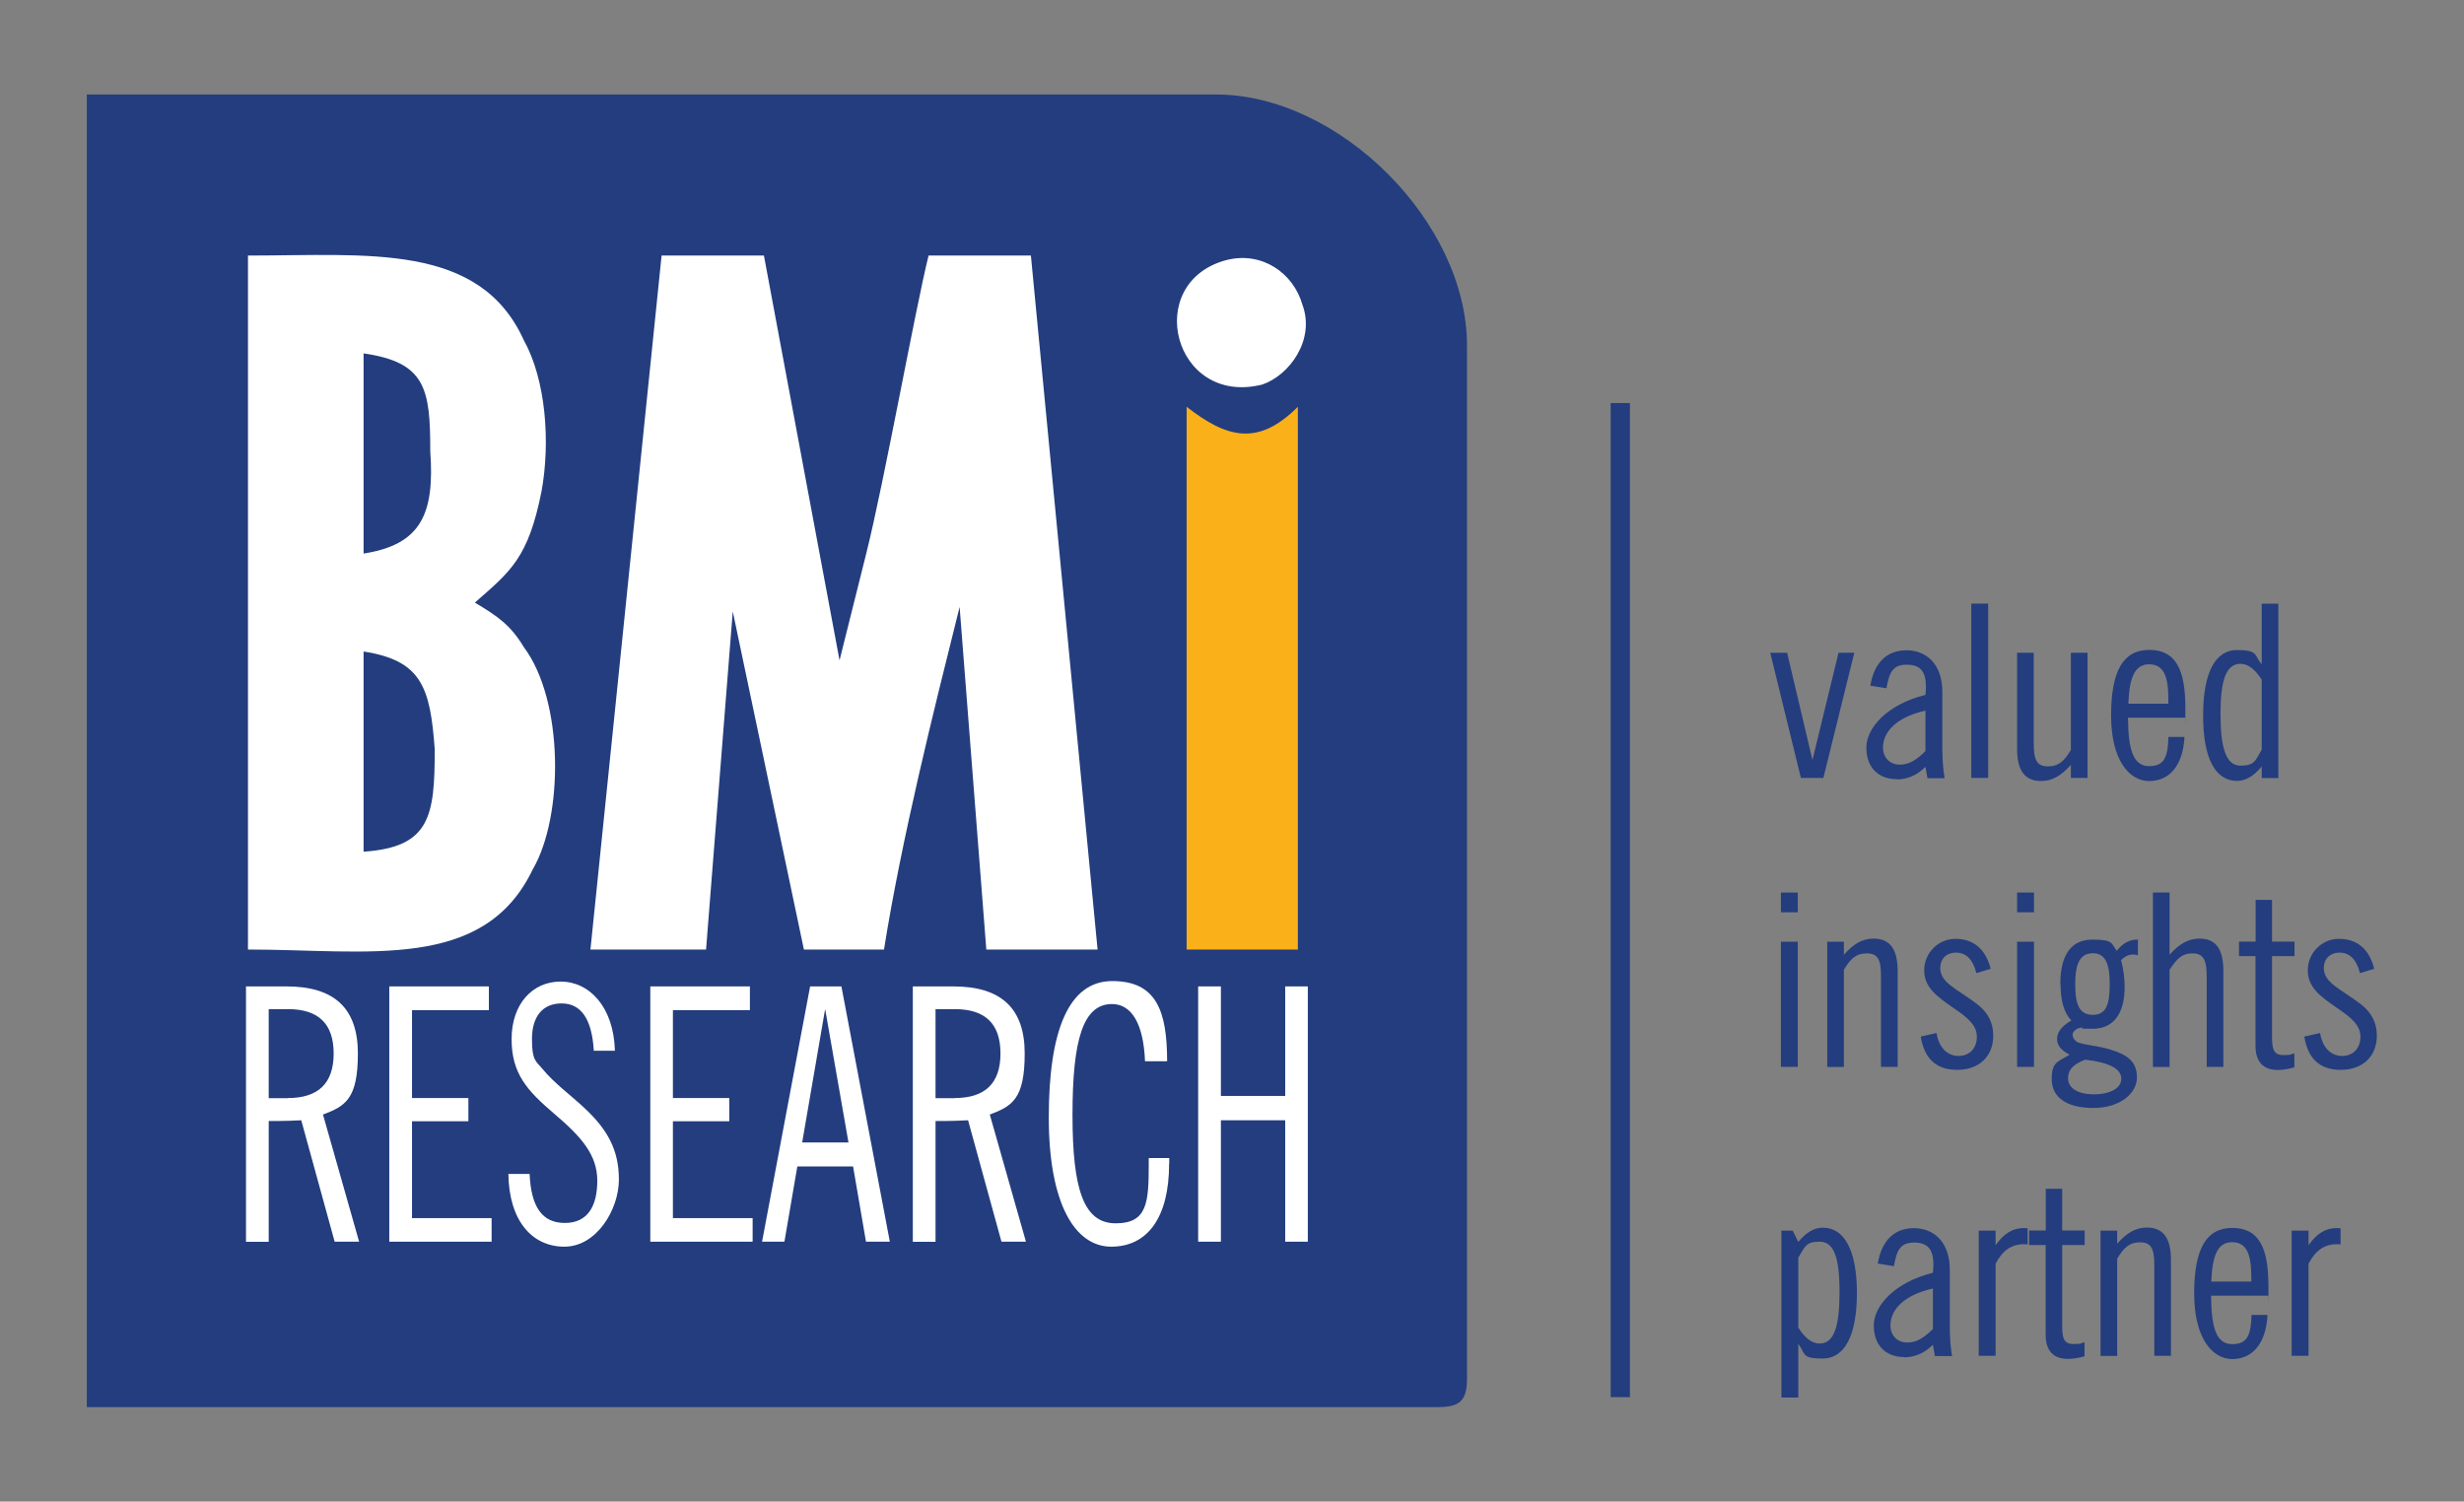 <?xml version="1.0" encoding="UTF-8"?>
<svg id="Layer_1" xmlns="http://www.w3.org/2000/svg" version="1.1" viewBox="0 0 1984.3 1209.3">
  <rect x="0" y="0" width="1984.3" height="1209.3" fill="#808080" stroke="none"/>
  <!-- Generator: Adobe Illustrator 29.2.1, SVG Export Plug-In . SVG Version: 2.1.0 Build 116)  -->
  <defs>
    <style>
      .st0, .st1, .st2 {
        fill-rule: evenodd;
      }

      .st0, .st3 {
        fill: #233d7e;
      }

      .st4, .st1 {
        fill: #fff;
      }

      .st2 {
        fill: #fab018;
      }
    </style>
  </defs>
  <path class="st0" d="M69.9,1133.2h1088.2c17.9,0,23.3-5.4,23.3-23.3V278.2c0-99.2-102.9-202.1-202.1-202.1H69.9v1057.1Z"/>
  <rect class="st3" x="1297.1" y="324.6" width="15.5" height="800.6"/>
  <polygon class="st3" points="1425.6 525.7 1439.2 525.7 1459.6 612.1 1480.6 525.7 1493.3 525.7 1468.4 626.5 1450.3 626.5 1425.6 525.7"/>
  <path class="st3" d="M1527.5,627.5c-15.3,0-24.5-9.9-24.5-25.4s16.1-34.6,47.6-42.5c.2-2.3.4-4.5.4-6.4,0-12.4-4.5-17.9-15.5-17.9s-14,5.8-16.3,19l-13-2.1c3.1-18.6,13.4-28.5,29.1-28.5s28.9,10.7,28.9,33.6v46.1c0,8.1.6,15.7,1.8,23.3h-13.8l-1.6-9.1c-6.8,6.8-14.7,10.1-23.1,10.1M1516.4,602.2c0,7.8,5.6,13.6,13.4,13.6s13.4-3.7,20.8-10.9v-32.6c-22.3,5-34.2,16.3-34.2,29.9"/>
  <rect class="st3" x="1587.5" y="486.1" width="13.6" height="140.4"/>
  <path class="st3" d="M1681.1,626.5h-13.4v-10.5c-7.8,8.7-15,13-23.9,13-13.2,0-19.4-8.4-19.4-25.8v-77.5h13.4v72.8c0,13.2,2.3,18.7,11.3,18.7s13.4-4.5,18.6-13.2v-78.3h13.4v100.8Z"/>
  <path class="st3" d="M1759.2,593.5c-1.2,22.9-12,35.5-28.4,35.5s-30.7-17.3-30.7-52.8,9.5-52.8,30.7-52.8,29.1,15.5,29.1,46.6,0,5.3-.2,8h-46c.2,26.6,4.5,39,17.1,39s15-8,15.5-23.5h12.8ZM1746.2,566.7v-3.9c0-18.8-4.1-27.8-15.5-27.8s-15.9,10.3-16.7,31.7h32.2Z"/>
  <path class="st3" d="M1821.4,626.5v-9.3c-6.2,7.8-13,11.7-19.8,11.7-17.5,0-27.4-17.9-27.4-52.8s10.1-52.6,27.2-52.6,13.6,3.7,20,11.5v-48.8h13.4v140.4h-13.4ZM1821.4,547.4c-5.4-8.5-11.1-12.8-17.1-12.8-11.5,0-16.1,13-16.1,40.2s4.3,41.8,16.1,41.8,11.9-4.3,17.1-12.8v-56.3Z"/>
  <path class="st3" d="M1434.2,718.8h13.6v15.9h-13.6v-15.9ZM1434.2,758.4h13.6v100.8h-13.6v-100.8Z"/>
  <path class="st3" d="M1471.5,758.4h13.4v10.5c7.8-8.8,15-13,23.9-13,13.2,0,19.4,8.5,19.4,26v77.3h-13.4v-72.8c0-13.2-2.3-18.6-11.3-18.6s-13.4,4.5-18.6,13.2v78.3h-13.4v-100.8Z"/>
  <path class="st3" d="M1559.5,831.8c1.8,11.8,8.7,18.6,17.7,18.6s14.8-6.2,14.8-15.5-7.6-15.5-18.5-22.9c-14.8-10.1-23.9-17.3-23.9-30.7s10.9-25.2,25.1-25.2,24.3,7.8,28.4,24.1l-11.5,3.5c-2.7-10.9-8.2-16.5-16.3-16.5s-12.8,5.3-12.8,12.4c0,11.9,13.4,16.7,29.5,28.9,8.9,6.8,13.2,15,13.2,25.5,0,16.7-11.3,27.6-29.1,27.6s-26.6-10.1-29.3-26.8l12.8-2.9Z"/>
  <path class="st3" d="M1624.4,718.8h13.6v15.9h-13.6v-15.9ZM1624.4,758.4h13.6v100.8h-13.6v-100.8Z"/>
  <path class="st3" d="M1659.2,792.6c0-23.7,8.9-35.9,25.8-35.9s15.2,2.9,19.6,9.1c4.9-6.2,10.1-9.1,16.5-9.1h.6v12.6c-1.4-.4-2.5-.6-3.9-.6-3.5,0-6.6,1.5-9.7,4.5,1.9,7,2.9,14.2,2.9,21.7,0,21.8-9.3,33.6-25.6,33.6s-5.4-.4-8.5-1c-4.5.2-7.8,3.3-7.8,5.8s2,5.4,4.9,6.4c6.4,2.1,15.2,2.5,24.9,5.4,15,4.5,22,10.1,22,22.7s-13.4,24.5-35.2,24.5-33.4-8.9-33.4-23.1,4.7-13.8,14.4-19.8c-6.8-3.5-10.1-7.4-10.1-12.8s3.9-10.3,11.5-14.8c-5.8-6-8.7-15.5-8.7-29.3M1665.4,868.3c0,7.8,7.6,13,20.8,13s22.1-4.9,22.1-12.6-9.1-13-29.1-15.3c-9.5,3.7-13.8,8-13.8,15M1671.2,792.6c0,17.1,3.7,24.7,14.2,24.7s13.6-7.8,13.6-24.7-3.7-24.9-13.6-24.9-14.2,7.6-14.2,24.9"/>
  <path class="st3" d="M1733.8,718.8h13.4v50.1c7.8-8.8,15.1-13,24.1-13,13.4,0,19.2,8.7,19.2,26v77.3h-13.4v-72.8c0-12.6-2.3-18.6-11.3-18.6s-12.8,4.5-18.6,13.2v78.3h-13.4v-140.4Z"/>
  <path class="st3" d="M1803.1,770v-11.7h13.4v-33.6h13.2v33.6h18.1v11.7h-18.1v64.7c0,10.3,1.3,15,9.1,15s4.9-.6,8.9-1.4v11.3c-6,1.6-10.3,2.1-13.2,2.1-12,0-18.1-6.6-18.1-19.6v-72.1h-13.4Z"/>
  <path class="st3" d="M1868.4,831.8c1.8,11.8,8.7,18.6,17.7,18.6s14.8-6.2,14.8-15.5-7.6-15.5-18.5-22.9c-14.8-10.1-23.9-17.3-23.9-30.7s10.9-25.2,25.1-25.2,24.3,7.8,28.4,24.1l-11.5,3.5c-2.7-10.9-8.2-16.5-16.3-16.5s-12.8,5.3-12.8,12.4c0,11.9,13.4,16.7,29.5,28.9,8.9,6.8,13.2,15,13.2,25.5,0,16.7-11.3,27.6-29.1,27.6s-26.6-10.1-29.3-26.8l12.8-2.9Z"/>
  <path class="st3" d="M1434.6,991.1h9.1l4.5,9.1c6.4-7.8,12.8-11.5,19.8-11.5,17.1,0,27.4,17.9,27.4,52.6s-10.1,52.8-27.6,52.8-13.4-3.9-19.6-11.7v43.1h-13.6v-134.6ZM1448.2,1069.2c5.4,8.5,11.1,12.8,17.1,12.8,11.8,0,16.1-13.6,16.1-41.8s-4.7-40.2-16.1-40.2-11.7,4.3-17.1,12.8v56.3Z"/>
  <path class="st3" d="M1533.5,1092.9c-15.3,0-24.5-9.9-24.5-25.4s16.1-34.6,47.6-42.5c.2-2.3.4-4.5.4-6.4,0-12.4-4.5-17.9-15.5-17.9s-14,5.8-16.3,19l-13-2.1c3.1-18.6,13.4-28.5,29.1-28.5s28.9,10.7,28.9,33.6v46.1c0,8.1.6,15.7,1.8,23.3h-13.8l-1.6-9.1c-6.8,6.8-14.7,10.1-23.1,10.1M1522.4,1067.6c0,7.8,5.6,13.6,13.4,13.6s13.4-3.7,20.8-10.9v-32.6c-22.3,5-34.2,16.3-34.2,29.9"/>
  <path class="st3" d="M1593.5,991.1h13.6v11.7c6.6-9.3,13.6-13.8,22.9-13.8l2.9.2v13l-2.9-.2c-10.1,0-17.3,5-22.9,15.7v74.2h-13.6v-100.8Z"/>
  <path class="st3" d="M1634.1,1002.7v-11.7h13.4v-33.6h13.2v33.6h18.1v11.7h-18.1v64.7c0,10.3,1.3,15,9.1,15s4.9-.6,8.9-1.4v11.3c-6,1.6-10.3,2.1-13.2,2.1-12,0-18.1-6.6-18.1-19.6v-72.1h-13.4Z"/>
  <path class="st3" d="M1691.6,991.1h13.4v10.5c7.8-8.8,15-13,23.9-13,13.2,0,19.4,8.5,19.4,26v77.3h-13.4v-72.8c0-13.2-2.3-18.6-11.3-18.6s-13.4,4.5-18.6,13.2v78.3h-13.4v-100.8Z"/>
  <path class="st3" d="M1826.1,1058.9c-1.2,22.9-12,35.6-28.4,35.6s-30.7-17.3-30.7-52.8,9.5-52.8,30.7-52.8,29.1,15.5,29.1,46.6,0,5.3-.2,8h-46c.2,26.6,4.5,39,17.1,39s15-8,15.5-23.5h12.8ZM1813,1032.1v-3.9c0-18.8-4.1-27.8-15.5-27.8s-15.9,10.3-16.7,31.7h32.2Z"/>
  <path class="st3" d="M1845.5,991.1h13.6v11.7c6.6-9.3,13.6-13.8,22.9-13.8l2.9.2v13l-2.9-.2c-10.1,0-17.3,5-22.9,15.7v74.2h-13.6v-100.8Z"/>
  <path class="st4" d="M198.1,794.4h32.6c38.5,0,57.5,17.6,57.5,54s-9.9,42.4-28.1,49.2l29.1,102.4h-19.7l-26.9-97.8c-6.2.3-12.6.6-19,.6h-7.2v97.3h-18.3v-205.6ZM231.9,884.3c24.4,0,36.8-11.9,36.8-35.8s-12.1-35.8-36.8-35.8h-15.5v71.7h15.5Z"/>
  <polygon class="st4" points="313.5 794.4 393.7 794.4 393.7 813.5 331.8 813.5 331.8 884.3 377.2 884.3 377.2 903 331.8 903 331.8 981 395.9 981 395.9 1000 313.5 1000 313.5 794.4"/>
  <path class="st4" d="M426.5,945.4c1.2,26.7,10.1,39.5,28.4,39.5s26.1-13.4,26.1-34.1-12.8-35.3-34.5-53.7c-22-18.8-34.5-32.4-34.5-60.3s16.5-46.3,39.5-46.3,42.7,20.2,43.7,55.7h-17c-1.5-25.3-10.1-38.1-25.9-38.1s-23.9,11.1-23.9,28.7,3.2,17.6,8.6,24.2c9.4,11.4,21.7,20.2,33.3,31,19,17.6,28.1,34.1,28.1,58s-17.8,54-43.9,54-44.6-21-45.1-58.6h17.3Z"/>
  <polygon class="st4" points="523.7 794.4 603.9 794.4 603.9 813.5 541.9 813.5 541.9 884.3 587.3 884.3 587.3 903 541.9 903 541.9 981 606.1 981 606.1 1000 523.7 1000 523.7 794.4"/>
  <path class="st4" d="M652.4,794.4h25.2l39,205.6h-19.2l-10.4-60.6h-44.9l-10.4,60.6h-18l38.7-205.6ZM683.3,920.1l-18.8-107.5-18.5,107.5h37.2Z"/>
  <path class="st4" d="M735.1,794.4h32.6c38.5,0,57.5,17.6,57.5,54s-9.9,42.4-28.1,49.2l29.1,102.4h-19.7l-26.9-97.8c-6.2.3-12.6.6-19,.6h-7.2v97.3h-18.3v-205.6ZM768.9,884.3c24.4,0,36.8-11.9,36.8-35.8s-12.1-35.8-36.8-35.8h-15.5v71.7h15.5Z"/>
  <path class="st4" d="M941.5,937.2c0,43.2-17.3,66.8-46.6,66.8s-50.3-34.7-50.3-104.1,15.8-109.8,51.1-109.8,44.2,23.6,44.2,64.6h-17.8c-1.2-30.4-10.9-46.1-26.6-46.1-23.4,0-31.8,29-31.8,89.3s9.1,87.3,34.8,87.3,26.6-17.1,26.6-48.3v-4.3h16.5v4.6Z"/>
  <polygon class="st4" points="964.9 794.4 983.2 794.4 983.2 882.6 1035 882.6 1035 794.4 1053.2 794.4 1053.2 1000 1035 1000 1035 902.2 983.2 902.2 983.2 1000 964.9 1000 964.9 794.4"/>
  <path class="st1" d="M475.5,764.7h93.1l21.5-272.3,57.3,272.3h64.5c14.3-89.6,39.4-189.9,60.9-275.9l21.5,275.9h89.6l-53.7-558.9h-82.4c-10.7,43-35.8,182.7-50.2,240l-21.5,86-60.9-326h-82.4l-57.3,558.9Z"/>
  <path class="st1" d="M199.7,764.7c96.7,0,189.9,17.9,229.3-64.5,25.1-43,25.1-136.1-7.2-179.1-10.7-17.9-21.5-25.1-39.4-35.8,28.7-25.1,43-35.8,53.7-89.6,7.2-39.4,3.6-89.6-14.3-121.8-35.8-78.8-125.4-68.1-222.1-68.1v558.9ZM292.8,445.8v-161.2c50.2,7.2,53.7,28.7,53.7,78.8,3.6,50.2-7.2,75.2-53.7,82.4M292.8,685.9v-161.2c46.6,7.2,53.7,28.7,57.3,78.8,0,53.7-3.6,78.8-57.3,82.4"/>
  <path class="st2" d="M955.6,327.6v437.1h89.6v-437.1c-32.2,32.2-57.3,25.1-89.6,0"/>
  <path class="st1" d="M987.8,209.4c-68.1,17.9-43,118.2,28.7,100.3,21.5-7.2,43-35.8,32.3-64.5-7.2-25.1-32.3-43-60.9-35.8"/>
</svg>